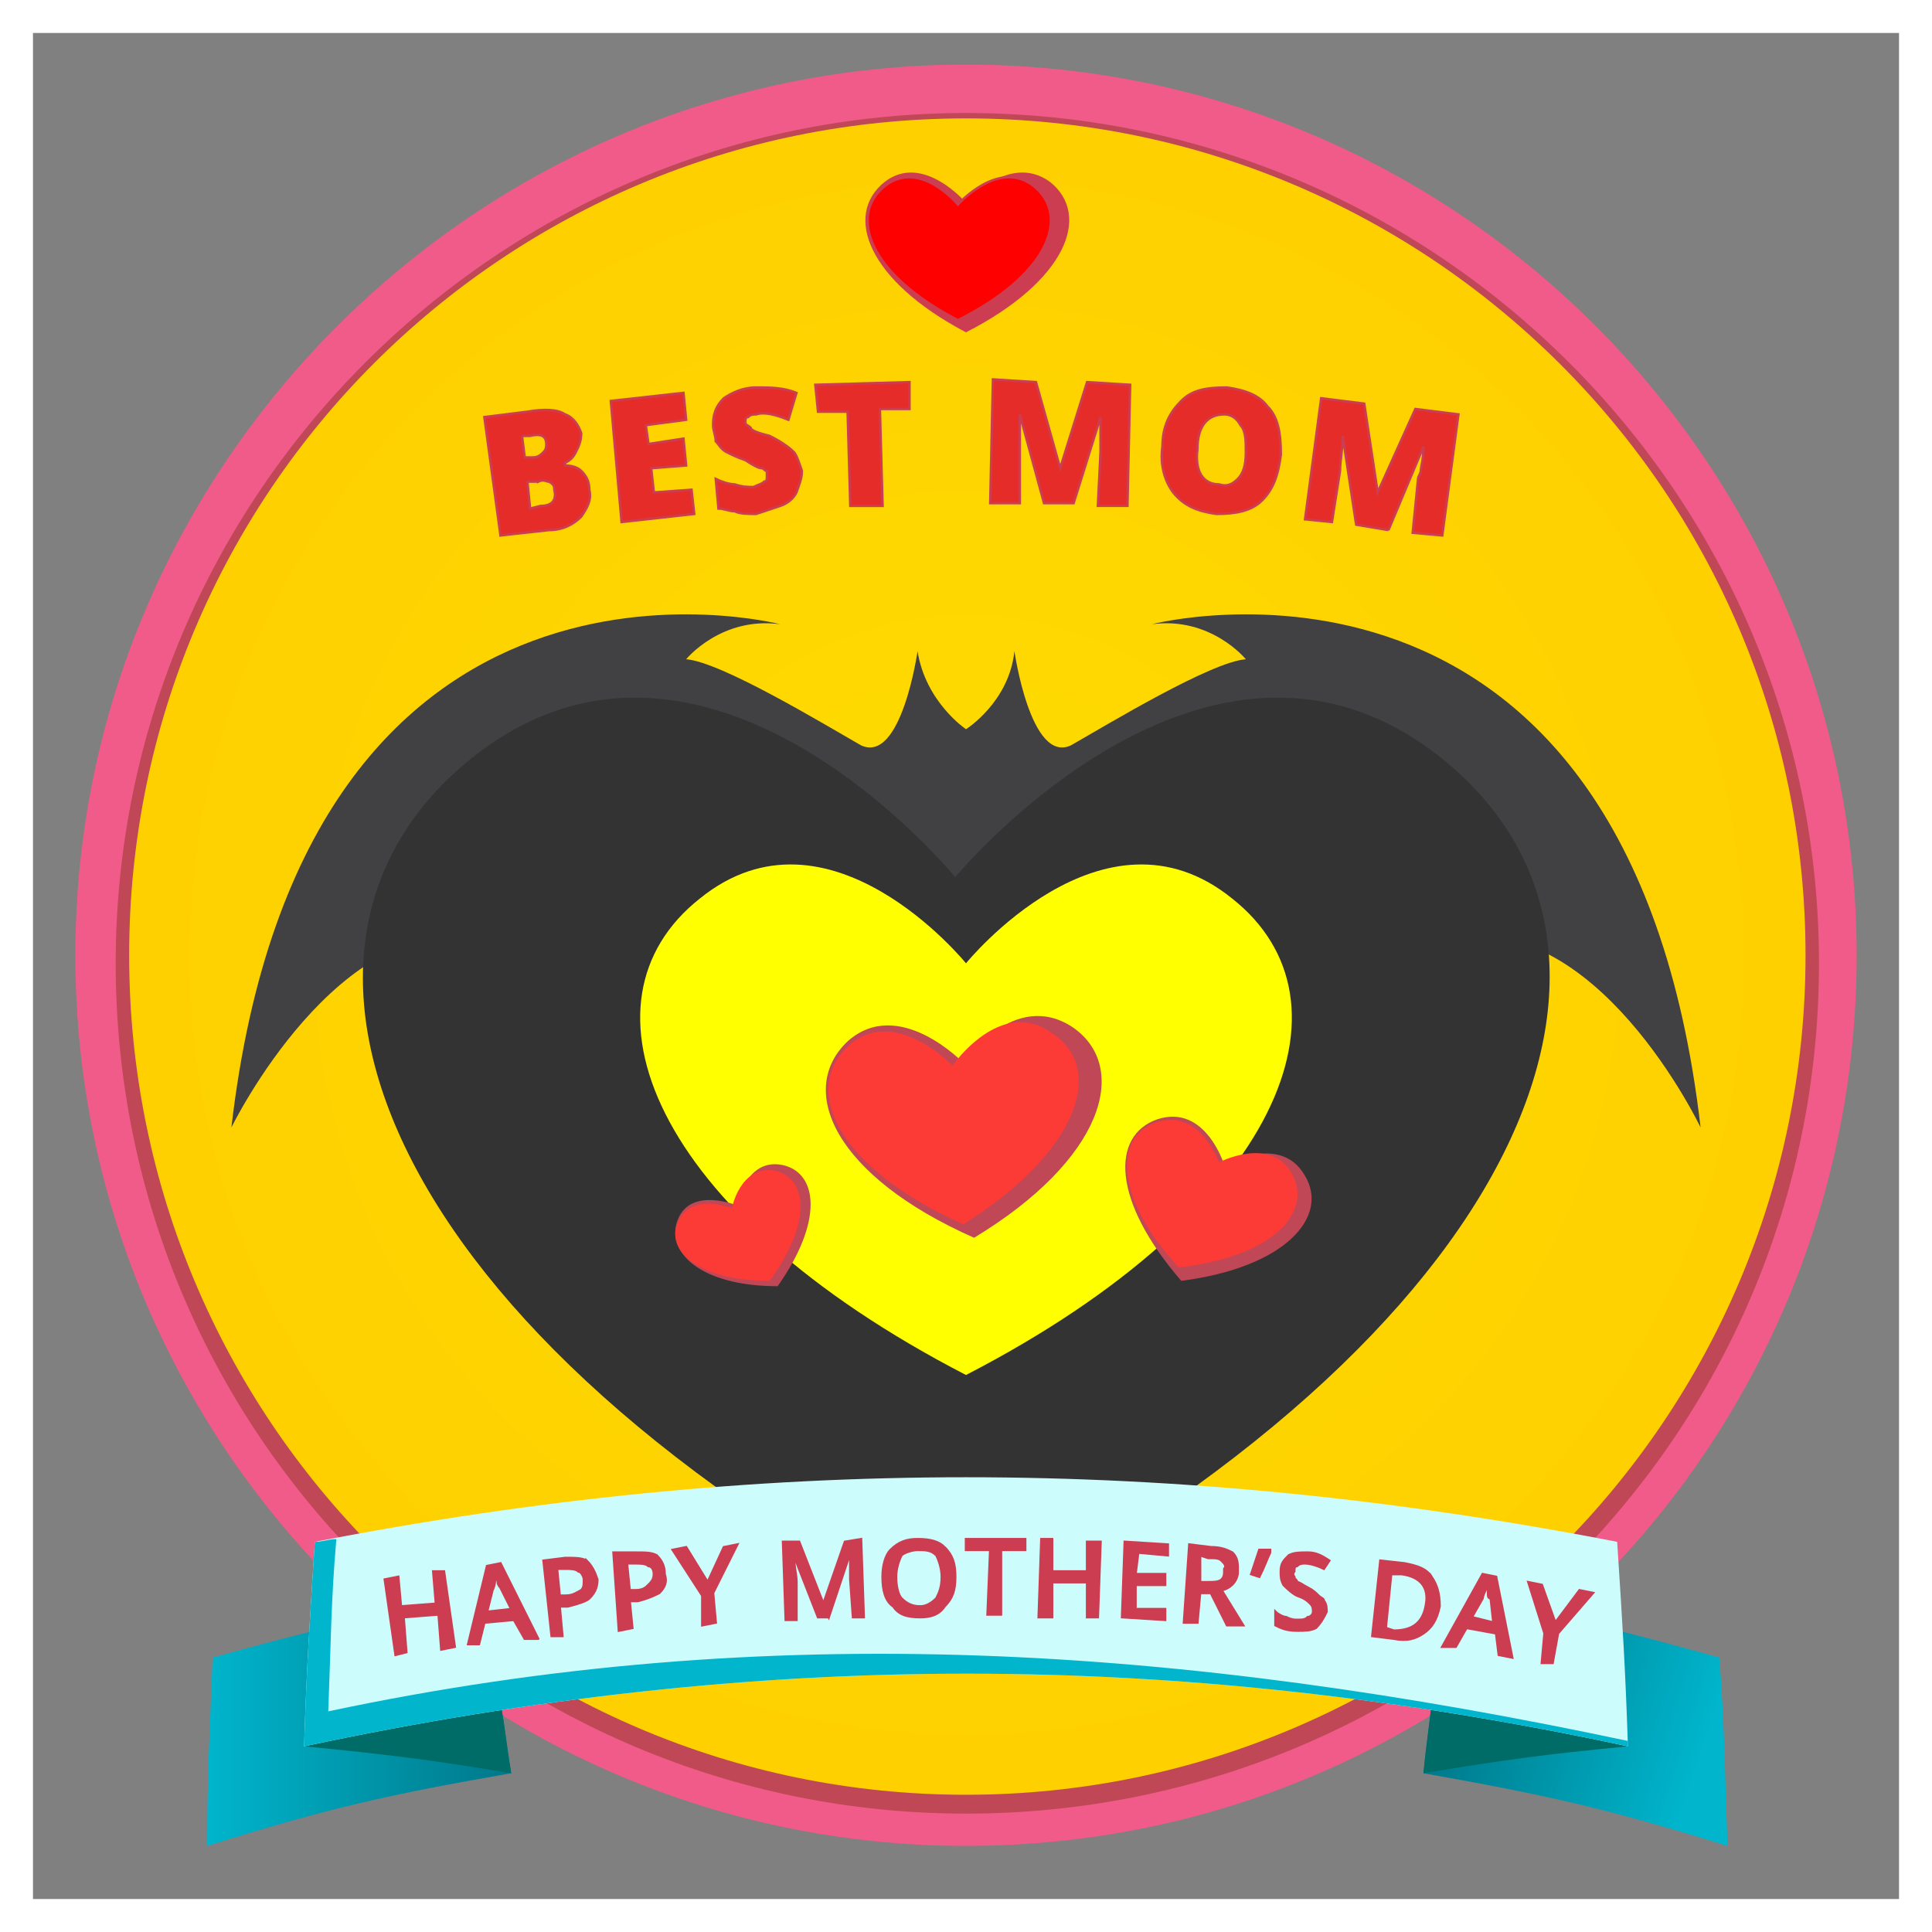 <?xml version="1.0" encoding="UTF-8"?>
<!DOCTYPE svg PUBLIC "-//W3C//DTD SVG 1.1//EN" "http://www.w3.org/Graphics/SVG/1.1/DTD/svg11.dtd">
<!-- Creator: CorelDRAW Home & Student X7 -->
<svg xmlns="http://www.w3.org/2000/svg" xml:space="preserve" width="2.392in" height="2.392in" version="1.1" style="shape-rendering:geometricPrecision; text-rendering:geometricPrecision; image-rendering:optimizeQuality; fill-rule:evenodd; clip-rule:evenodd"
viewBox="0 0 718 718"
 xmlns:xlink="http://www.w3.org/1999/xlink">
 <rect x="0" y="0" width="718" height="718" fill="#808080" stroke="none"/>
 <defs>
  <style type="text/css">
   <![CDATA[
    .str0 {stroke:white;stroke-width:12.51}
    .str1 {stroke:#CC3D52;stroke-width:0.901}
    .fil0 {fill:none}
    .fil5 {fill:#CC3D52;fill-rule:nonzero}
    .fil12 {fill:#006C67;fill-rule:nonzero}
    .fil15 {fill:#00B5CC;fill-rule:nonzero}
    .fil8 {fill:#333333;fill-rule:nonzero}
    .fil7 {fill:#414042;fill-rule:nonzero}
    .fil2 {fill:#BF4756;fill-rule:nonzero}
    .fil14 {fill:#CDFCFC;fill-rule:nonzero}
    .fil4 {fill:#E62C28;fill-rule:nonzero}
    .fil1 {fill:#F05B89;fill-rule:nonzero}
    .fil10 {fill:#FC3B37;fill-rule:nonzero}
    .fil6 {fill:red;fill-rule:nonzero}
    .fil9 {fill:yellow;fill-rule:nonzero}
    .fil11 {fill:url(#id0)}
    .fil13 {fill:url(#id1)}
    .fil3 {fill:url(#id2)}
   ]]>
  </style>
  <linearGradient id="id0" gradientUnits="userSpaceOnUse" x1="76.936" y1="639.161" x2="189.913" y2="639.161">
   <stop offset="0" style="stop-opacity:1; stop-color:#00B5CC"/>
   <stop offset="1" style="stop-opacity:1; stop-color:#00788A"/>
  </linearGradient>
  <linearGradient id="id1" gradientUnits="userSpaceOnUse" xlink:href="#id0" x1="631.738" y1="654.067" x2="538.502" y2="624.25">
  </linearGradient>
  <radialGradient id="id2" gradientUnits="userSpaceOnUse" gradientTransform="matrix(1 -0 -0 -1 0 711)" cx="359.275" cy="355.253" r="516.622" fx="359.275" fy="355.253">
   <stop offset="0" style="stop-opacity:1; stop-color:#FEDD00"/>
   <stop offset="0.671" style="stop-opacity:1; stop-color:#FECE00"/>
   <stop offset="1" style="stop-opacity:1; stop-color:#FEC000"/>
  </radialGradient>
 </defs>
 <g id="Layer_x0020_1">
  <g id="_750394608">
   <rect class="fil0 str0" x="6" y="6" width="706" height="706"/>
   <g>
    <path class="fil1" d="M690 355c0,183 -148,331 -331,331 -182,0 -331,-148 -331,-331 0,-182 149,-331 331,-331 183,0 331,149 331,331z"/>
    <path class="fil2" d="M676 358c0,175 -142,316 -317,316 -174,0 -316,-141 -316,-316 0,-174 142,-316 316,-316 175,0 317,142 317,316z"/>
    <path class="fil3" d="M671 355c0,172 -140,312 -312,312 -172,0 -311,-140 -311,-312 0,-172 139,-311 311,-311 172,0 312,139 312,311z"/>
    <path class="fil4 str1" d="M186 199l18 -2c5,0 9,-2 12,-5 2,-3 4,-6 3,-10 0,-3 -1,-5 -3,-7 -1,-1 -3,-2 -6,-2l0 -1c2,-1 3,-2 4,-4 1,-2 2,-4 2,-7 -1,-3 -3,-6 -6,-7 -3,-2 -8,-2 -14,-1l-16 2 6 44zm8 -37l3 0c4,-1 6,0 6,3 0,1 0,2 -1,3 -1,1 -2,2 -4,2l-3 0 -1 -8zm6 17c2,-1 3,0 4,0 2,1 2,2 2,3 1,4 -1,6 -5,6l-4 1 -1 -10 4 0z"/>
    <polygon class="fil4 str1" points="257,182 243,183 242,174 255,173 254,163 241,165 240,158 255,156 254,146 227,149 231,194 258,191 "/>
    <path class="fil4 str1" d="M295 168c-2,-2 -5,-4 -9,-6 -4,-1 -7,-2 -7,-3 -1,-1 -2,-1 -2,-2 0,-1 0,-2 1,-2 1,-1 2,-1 3,-1 3,-1 7,0 12,2l3 -10c-5,-2 -10,-2 -15,-2 -5,0 -9,2 -12,4 -3,3 -4,6 -4,10 0,2 1,4 1,6 1,1 2,3 4,4 2,1 4,2 7,3 3,2 5,3 6,3 1,0 1,1 2,1 0,1 0,1 0,2 0,1 0,2 -1,2 -1,1 -2,1 -4,2 -2,0 -4,0 -7,-1 -2,0 -5,-1 -7,-2l1 11c2,0 4,1 6,1 2,1 5,1 8,1 3,-1 6,-2 9,-3 3,-1 5,-3 6,-5 1,-3 2,-5 2,-8 -1,-3 -2,-6 -3,-7z"/>
    <polygon class="fil4 str1" points="327,152 338,152 338,142 303,143 304,153 315,153 316,188 328,188 "/>
    <path class="fil4 str1" d="M399 187l10 -32 0 0c0,5 0,8 0,9 0,2 0,3 0,4l-1 20 11 0 1 -45 -16 -1 -10 32 0 0 -9 -32 -16 -1 -1 46 11 0 0 -20c0,-3 0,-7 0,-13l0 0 9 33 11 0z"/>
    <path class="fil4 str1" d="M471 151c-3,-4 -8,-6 -15,-7 -8,0 -13,1 -17,5 -4,4 -7,9 -7,17 -1,7 1,13 4,17 4,5 9,7 16,8 7,0 13,-1 17,-5 4,-4 6,-9 7,-17 0,-8 -1,-14 -5,-18zm-16 3c3,0 5,2 6,4 2,2 2,6 2,10 0,5 -1,8 -3,10 -2,2 -4,3 -7,2 -6,0 -9,-5 -8,-13 0,-9 4,-13 10,-13z"/>
    <path class="fil4 str1" d="M516 197l13 -31 0 0c0,5 -1,8 -1,9 0,1 -1,2 -1,3l-2 20 11 1 6 -45 -16 -2 -14 31 0 0 -5 -33 -16 -2 -6 45 10 1 3 -19c0,-4 1,-8 1,-13l0 0 5 33 12 2z"/>
    <path class="fil5 str1" d="M390 68c-15,-11 -31,8 -31,8 0,0 -16,-19 -30,-8 -15,12 -6,36 30,55 37,-19 46,-43 31,-55z"/>
    <path class="fil6 str1" d="M384 69c-13,-10 -28,7 -28,7 0,0 -14,-17 -27,-7 -14,11 -6,33 27,50 34,-17 42,-39 28,-50z"/>
    <path class="fil7" d="M428 232c22,-3 35,13 35,13 -13,1 -51,24 -65,32 -15,7 -21,-35 -21,-35 -2,19 -18,29 -18,29 0,0 -15,-10 -18,-29 0,0 -6,42 -21,35 -14,-8 -52,-31 -65,-32 0,0 13,-16 35,-13 0,0 -177,-46 -204,187 0,0 40,-82 94,-70 54,12 52,69 52,69 0,0 61,-60 127,104l0 0 0 0c66,-164 127,-104 127,-104 0,0 -2,-57 52,-69 55,-12 94,70 94,70 -27,-233 -204,-187 -204,-187z"/>
    <path class="fil8" d="M536 282c-87,-70 -181,44 -181,44 0,0 -93,-114 -180,-44 -87,70 -35,213 180,325 215,-112 268,-255 181,-325z"/>
    <path class="fil9" d="M458 334c-48,-39 -99,24 -99,24 0,0 -51,-63 -99,-24 -48,38 -19,116 99,177 118,-61 147,-139 99,-177z"/>
    <path class="fil2" d="M399 382c-22,-15 -41,13 -41,13 0,0 -24,-25 -43,-8 -19,18 -5,50 47,73 48,-29 58,-63 37,-78z"/>
    <path class="fil10" d="M391 384c-19,-14 -37,12 -37,12 0,0 -22,-23 -39,-7 -17,16 -4,45 43,66 43,-27 53,-58 33,-71z"/>
    <path class="fil2" d="M485 437c-9,-16 -30,-4 -30,-4 0,0 -7,-23 -25,-17 -17,6 -17,30 9,60 39,-5 55,-24 46,-39z"/>
    <path class="fil10" d="M480 436c-8,-14 -27,-4 -27,-4 0,0 -7,-20 -23,-15 -16,5 -16,28 8,54 36,-4 50,-21 42,-35z"/>
    <path class="fil2" d="M291 433c-14,-3 -17,15 -17,15 0,0 -17,-7 -22,5 -5,12 8,25 37,25 17,-24 15,-42 2,-45z"/>
    <path class="fil10" d="M288 435c-13,-2 -16,14 -16,14 0,0 -15,-6 -20,5 -5,11 8,22 34,22 16,-22 14,-38 2,-41z"/>
    <path class="fil11" d="M190 659c-46,8 -68,13 -113,27 0,-28 1,-42 2,-70 40,-11 61,-16 101,-23 4,26 6,39 10,66z"/>
    <path class="fil12" d="M113 649c29,-7 44,-11 73,-16 2,10 2,15 4,26 -30,-5 -46,-7 -77,-10z"/>
    <path class="fil13" d="M529 659c45,8 68,13 113,27 -1,-28 -1,-42 -3,-70 -40,-11 -60,-16 -101,-23 -4,26 -6,39 -9,66z"/>
    <path class="fil12" d="M605 649c-29,-7 -43,-11 -73,-16 -1,10 -2,15 -3,26 30,-5 45,-7 76,-10z"/>
    <path class="fil14" d="M605 649c-168,-36 -323,-36 -492,0 1,-30 2,-45 4,-76 165,-32 319,-32 484,0 2,31 3,46 4,76z"/>
    <path class="fil15" d="M122 636c1,-26 1,-41 3,-64 -3,0 -5,1 -8,1 -2,31 -3,46 -4,76 169,-36 324,-36 492,0 0,-1 0,-1 0,-2 -165,-35 -318,-46 -483,-11z"/>
    <polygon class="fil5 str1" points="165,584 161,584 162,596 149,597 148,586 143,587 147,615 151,614 150,601 163,600 164,613 169,612 "/>
    <path class="fil5 str1" d="M200 609l-14 -28 -5 1 -7 29 4 0 2 -8 11 -1 4 7 5 0zm-19 -10l2 -8c1,-2 1,-4 1,-5 0,0 1,1 1,2 0,1 1,2 1,2l4 8 -9 1z"/>
    <path class="fil5 str1" d="M218 580c-2,-1 -4,-1 -8,-1l-8 1 3 28 4 0 -1 -11 3 0c4,-1 7,-2 8,-3 2,-2 3,-4 3,-7 -1,-3 -2,-5 -4,-7zm-11 3l3 0c2,0 4,0 5,1 1,0 2,2 2,3 0,2 0,3 -1,4 -2,1 -3,2 -6,2l-2 0 -1 -10z"/>
    <path class="fil5 str1" d="M244 578c-2,-1 -4,-1 -8,-1l-8 0 2 29 5 -1 -1 -10 3 0c4,-1 6,-2 8,-3 2,-2 3,-4 2,-7 0,-3 -1,-5 -3,-7zm-11 3l3 0c2,0 4,0 5,1 1,0 2,1 2,3 0,2 -1,3 -2,4 -1,1 -2,2 -5,2l-2 0 -1 -10z"/>
    <polygon class="fil5 str1" points="255,575 250,576 261,593 261,604 266,603 265,592 274,574 269,575 263,588 "/>
    <path class="fil5 str1" d="M308 601l8 -24 0 0c0,1 0,2 0,4 0,3 0,5 0,6l1 14 4 0 -1 -29 -6 1 -8 23 0 0 -9 -23 -6 0 1 29 4 0 0 -14c0,-3 -1,-6 -1,-10l0 0 9 23 4 0z"/>
    <path class="fil5 str1" d="M351 575c-2,-2 -5,-3 -10,-3 -4,0 -7,1 -10,4 -2,2 -3,6 -3,10 0,5 1,9 4,11 2,3 5,4 10,4 4,0 7,-1 9,-4 3,-3 4,-6 4,-11 0,-5 -1,-8 -4,-11zm-16 3c1,-1 4,-2 6,-2 3,0 5,0 7,2 1,2 2,5 2,8 0,4 -1,6 -2,8 -2,2 -4,3 -6,3 -3,0 -5,-1 -7,-3 -1,-1 -2,-4 -2,-8 0,-3 1,-6 2,-8z"/>
    <polygon class="fil5 str1" points="372,576 381,576 381,572 359,572 359,576 368,576 367,600 372,600 "/>
    <polygon class="fil5 str1" points="409,573 404,573 404,584 391,584 391,572 387,572 386,601 391,601 391,588 404,588 404,601 408,601 "/>
    <polygon class="fil5 str1" points="433,598 422,598 422,589 433,589 433,585 422,585 423,577 434,578 434,574 418,573 417,601 433,602 "/>
    <path class="fil5 str1" d="M446 578l3 1c3,0 4,0 5,1 1,1 2,2 1,3 0,2 0,3 -1,4 -1,1 -3,1 -5,1l-3 0 0 -10zm4 14l6 12 6 0 -8 -13c4,-1 6,-4 6,-7 0,-3 0,-5 -2,-7 -2,-1 -4,-2 -8,-2l-8 -1 -2 29 5 0 1 -11 4 0z"/>
    <path class="fil5 str1" d="M468 576c-1,3 -2,6 -3,9l3 1c2,-4 3,-7 4,-9l0 -1 -4 0z"/>
    <path class="fil5 str1" d="M492 595c0,-1 -1,-1 -2,-2 -1,-1 -2,-2 -4,-3 -2,-1 -3,-2 -4,-2 0,-1 -1,-1 -1,-2 0,0 -1,-1 0,-2 0,-1 0,-2 1,-2 1,-1 2,-1 3,-1 2,0 5,1 7,2l2 -3c-3,-2 -5,-3 -8,-3 -3,0 -5,0 -7,1 -2,2 -3,3 -3,6 0,2 0,3 1,5 1,1 3,3 5,4 3,1 4,2 5,3 1,1 1,2 1,3 0,1 -1,2 -2,2 -1,1 -2,1 -4,1 -1,0 -2,0 -4,-1 -1,0 -3,-1 -4,-2l0 5c2,1 4,2 8,2 3,0 5,0 7,-1 2,-2 3,-4 4,-6 0,-1 0,-3 -1,-4z"/>
    <path class="fil5 str1" d="M532 586c-2,-3 -5,-4 -10,-5l-9 -1 -3 28 8 1c5,1 8,0 11,-2 3,-2 5,-5 6,-10 0,-5 -1,-8 -3,-11zm-14 20l-3 -1 2 -20 4 0c7,1 10,5 9,11 -1,7 -5,10 -12,10z"/>
    <path class="fil5 str1" d="M562 616l-6 -30 -5 -1 -15 27 5 0 4 -7 11 2 1 8 5 1zm-15 -15l4 -7c0,-1 1,-3 2,-5 0,1 0,2 0,3 0,1 0,2 1,2l1 9 -8 -2z"/>
    <polygon class="fil5 str1" points="573,589 568,588 574,607 573,618 577,618 579,607 592,592 587,591 578,603 "/>
   </g>
  </g>
 </g>
</svg>
